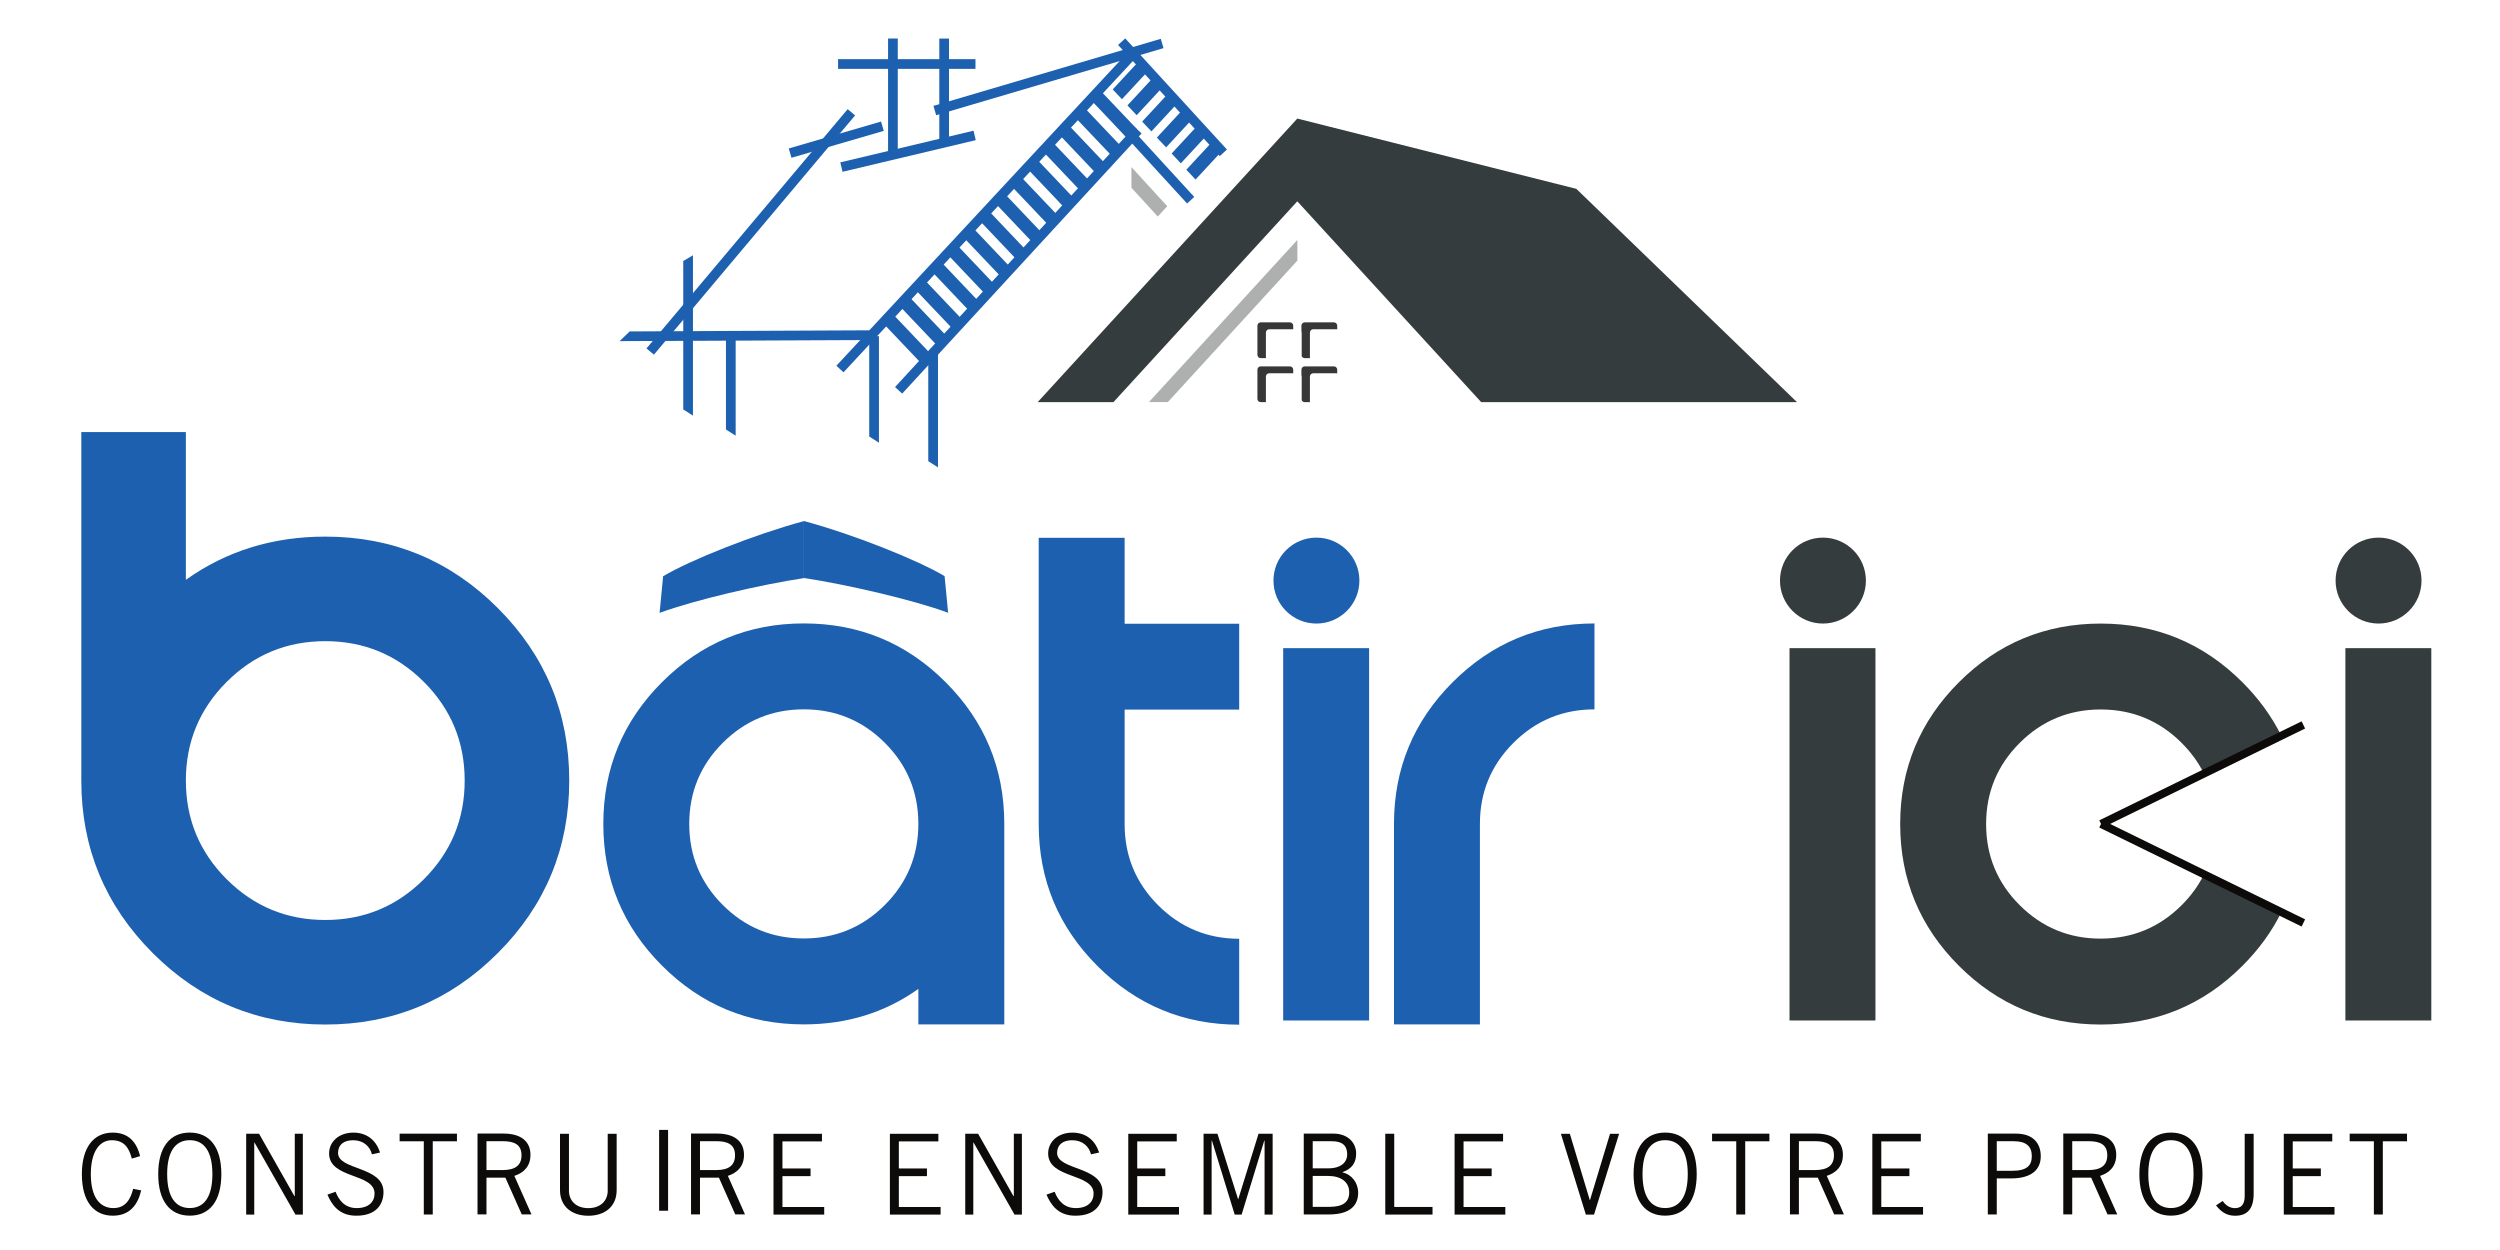 <?xml version="1.0" encoding="UTF-8"?>
<!-- Created with Inkscape (http://www.inkscape.org/) -->
<svg width="300" height="150" version="1.1" viewBox="0 0 79.375 39.688" xmlns="http://www.w3.org/2000/svg">
 <defs>
  <clipPath id="clipPath2">
   <path transform="translate(-1641 -733.02)" d="M 0,910.325 H 3522.233 V 0 H 0 Z"/>
  </clipPath>
  <clipPath id="clipPath4">
   <path transform="translate(-1718.2 -706.88)" d="M 0,910.325 H 3522.233 V 0 H 0 Z"/>
  </clipPath>
  <clipPath id="clipPath6">
   <path transform="translate(-1736.2 -749.92)" d="M 0,910.325 H 3522.233 V 0 H 0 Z"/>
  </clipPath>
  <clipPath id="clipPath8">
   <path transform="translate(0 2.5e-5)" d="M 0,910.325 H 3522.233 V 0 H 0 Z"/>
  </clipPath>
  <clipPath id="clipPath10">
   <path transform="translate(-1777.8 -716.38)" d="M 0,910.325 H 3522.233 V 0 H 0 Z"/>
  </clipPath>
  <clipPath id="clipPath12">
   <path transform="translate(0 2.5e-5)" d="M 0,910.325 H 3522.233 V 0 H 0 Z"/>
  </clipPath>
  <clipPath id="clipPath14">
   <path transform="translate(-1872.8 -722.25)" d="M 0,910.325 H 3522.233 V 0 H 0 Z"/>
  </clipPath>
  <clipPath id="clipPath16">
   <path transform="translate(0 2.5e-5)" d="M 0,910.325 H 3522.233 V 0 H 0 Z"/>
  </clipPath>
  <clipPath id="clipPath18">
   <path transform="translate(-1725.6 -741.12)" d="M 0,910.325 H 3522.233 V 0 H 0 Z"/>
  </clipPath>
  <clipPath id="clipPath20">
   <path transform="translate(-1692.2 -745.41)" d="M 0,910.325 H 3522.233 V 0 H 0 Z"/>
  </clipPath>
  <clipPath id="clipPath22">
   <path transform="translate(-1773.8 -744.89)" d="M 0,910.325 H 3522.233 V 0 H 0 Z"/>
  </clipPath>
  <clipPath id="clipPath24">
   <path transform="translate(-1833.1 -744.89)" d="M 0,910.325 H 3522.233 V 0 H 0 Z"/>
  </clipPath>
  <clipPath id="clipPath26">
   <path transform="translate(-1898.2 -744.89)" d="M 0,910.325 H 3522.233 V 0 H 0 Z"/>
  </clipPath>
  <clipPath id="clipPath28">
   <path transform="translate(-1860.7 -716.37)" d="M 0,910.325 H 3522.233 V 0 H 0 Z"/>
  </clipPath>
  <clipPath id="clipPath30">
   <path transform="translate(-1860.7 -716.37)" d="M 0,910.325 H 3522.233 V 0 H 0 Z"/>
  </clipPath>
  <clipPath id="clipPath32">
   <path transform="translate(-1631 -673.45)" d="M 0,910.325 H 3522.233 V 0 H 0 Z"/>
  </clipPath>
  <clipPath id="clipPath34">
   <path transform="translate(-1636.7 -671.38)" d="M 0,910.325 H 3522.233 V 0 H 0 Z"/>
  </clipPath>
  <clipPath id="clipPath36">
   <path transform="translate(-1643.3 -670.62)" d="M 0,910.325 H 3522.233 V 0 H 0 Z"/>
  </clipPath>
  <clipPath id="clipPath38">
   <path transform="translate(-1658.1 -677.67)" d="M 0,910.325 H 3522.233 V 0 H 0 Z"/>
  </clipPath>
  <clipPath id="clipPath40">
   <path transform="translate(-1665.2 -679.19)" d="M 0,910.325 H 3522.233 V 0 H 0 Z"/>
  </clipPath>
  <clipPath id="clipPath42">
   <path transform="translate(-1671.5 -675.81)" d="M 0,910.325 H 3522.233 V 0 H 0 Z"/>
  </clipPath>
  <clipPath id="clipPath44">
   <path transform="translate(-1681.1 -680.08)" d="M 0,910.325 H 3522.233 V 0 H 0 Z"/>
  </clipPath>
  <clipPath id="clipPath46">
   <path transform="translate(0 2.5e-5)" d="M 0,910.325 H 3522.233 V 0 H 0 Z"/>
  </clipPath>
  <clipPath id="clipPath48">
   <path transform="translate(-1696.5 -675.81)" d="M 0,910.325 H 3522.233 V 0 H 0 Z"/>
  </clipPath>
  <clipPath id="clipPath50">
   <path transform="translate(-1710.8 -680.08)" d="M 0,910.325 H 3522.233 V 0 H 0 Z"/>
  </clipPath>
  <clipPath id="clipPath52">
   <path transform="translate(-1724.4 -680.08)" d="M 0,910.325 H 3522.233 V 0 H 0 Z"/>
  </clipPath>
  <clipPath id="clipPath54">
   <path transform="translate(-1727.6 -670.62)" d="M 0,910.325 H 3522.233 V 0 H 0 Z"/>
  </clipPath>
  <clipPath id="clipPath56">
   <path transform="translate(-1742.3 -677.67)" d="M 0,910.325 H 3522.233 V 0 H 0 Z"/>
  </clipPath>
  <clipPath id="clipPath58">
   <path transform="translate(-1752.4 -680.08)" d="M 0,910.325 H 3522.233 V 0 H 0 Z"/>
  </clipPath>
  <clipPath id="clipPath60">
   <path transform="translate(-1762.7 -670.62)" d="M 0,910.325 H 3522.233 V 0 H 0 Z"/>
  </clipPath>
  <clipPath id="clipPath62">
   <path transform="translate(-1768.3 -671.51)" d="M 0,910.325 H 3522.233 V 0 H 0 Z"/>
  </clipPath>
  <clipPath id="clipPath64">
   <path transform="translate(-1776.8 -670.62)" d="M 0,910.325 H 3522.233 V 0 H 0 Z"/>
  </clipPath>
  <clipPath id="clipPath66">
   <path transform="translate(-1790.6 -680.08)" d="M 0,910.325 H 3522.233 V 0 H 0 Z"/>
  </clipPath>
  <clipPath id="clipPath68">
   <path transform="translate(-1797.4 -680.08)" d="M 0,910.325 H 3522.233 V 0 H 0 Z"/>
  </clipPath>
  <clipPath id="clipPath70">
   <path transform="translate(-1809.6 -671.38)" d="M 0,910.325 H 3522.233 V 0 H 0 Z"/>
  </clipPath>
  <clipPath id="clipPath72">
   <path transform="translate(-1819 -679.19)" d="M 0,910.325 H 3522.233 V 0 H 0 Z"/>
  </clipPath>
  <clipPath id="clipPath74">
   <path transform="translate(-1825.3 -675.81)" d="M 0,910.325 H 3522.233 V 0 H 0 Z"/>
  </clipPath>
  <clipPath id="clipPath76">
   <path transform="translate(-1839.6 -680.08)" d="M 0,910.325 H 3522.233 V 0 H 0 Z"/>
  </clipPath>
  <clipPath id="clipPath78">
   <path transform="translate(-1848.5 -675.73)" d="M 0,910.325 H 3522.233 V 0 H 0 Z"/>
  </clipPath>
  <clipPath id="clipPath80">
   <path transform="translate(-1857.3 -675.81)" d="M 0,910.325 H 3522.233 V 0 H 0 Z"/>
  </clipPath>
  <clipPath id="clipPath82">
   <path transform="translate(-1868.9 -671.38)" d="M 0,910.325 H 3522.233 V 0 H 0 Z"/>
  </clipPath>
  <clipPath id="clipPath84">
   <path transform="translate(-1878.6 -680.08)" d="M 0,910.325 H 3522.233 V 0 H 0 Z"/>
  </clipPath>
  <clipPath id="clipPath86">
   <path transform="translate(-1887.8 -680.08)" d="M 0,910.325 H 3522.233 V 0 H 0 Z"/>
  </clipPath>
  <clipPath id="clipPath88">
   <path transform="translate(-1893.7 -679.19)" d="M 0,910.325 H 3522.233 V 0 H 0 Z"/>
  </clipPath>
  <clipPath id="clipPath90">
   <path transform="translate(-1766.5 -789.33)" d="M 0,910.325 H 3522.233 V 0 H 0 Z"/>
  </clipPath>
  <clipPath id="clipPath92">
   <path transform="translate(-1749.1 -765.81)" d="M 0,910.325 H 3522.233 V 0 H 0 Z"/>
  </clipPath>
  <clipPath id="clipPath94">
   <path transform="translate(-1750.1 -787.57)" d="M 0,910.325 H 3522.233 V 0 H 0 Z"/>
  </clipPath>
  <clipPath id="clipPath96">
   <path transform="translate(-1761.8 -774.78)" d="M 0,910.325 H 3522.233 V 0 H 0 Z"/>
  </clipPath>
  <clipPath id="clipPath98">
   <path transform="translate(0 2.5e-5)" d="M 0,910.325 H 3522.233 V 0 H 0 Z"/>
  </clipPath>
  <clipPath id="clipPath100">
   <path transform="translate(0 2.5e-5)" d="M 0,910.325 H 3522.233 V 0 H 0 Z"/>
  </clipPath>
  <clipPath id="clipPath102">
   <path transform="translate(-1707.2 -794.44)" d="M 0,910.325 H 3522.233 V 0 H 0 Z"/>
  </clipPath>
  <clipPath id="clipPath104">
   <path transform="translate(-1713.2 -792.8)" d="M 0,910.325 H 3522.233 V 0 H 0 Z"/>
  </clipPath>
  <clipPath id="clipPath106">
   <path transform="translate(-1687.1 -772.96)" d="M 0,910.325 H 3522.233 V 0 H 0 Z"/>
  </clipPath>
  <clipPath id="clipPath108">
   <path transform="translate(-1691.1 -771.37)" d="M 0,910.325 H 3522.233 V 0 H 0 Z"/>
  </clipPath>
  <clipPath id="clipPath110">
   <path transform="translate(-1720.2 -766.8)" d="M 0,910.325 H 3522.233 V 0 H 0 Z"/>
  </clipPath>
  <clipPath id="clipPath112">
   <path transform="translate(-1757.4 -794.64)" d="M 0,910.325 H 3522.233 V 0 H 0 Z"/>
  </clipPath>
  <clipPath id="clipPath114">
   <path transform="translate(-1753.6 -789.08)" d="M 0,910.325 H 3522.233 V 0 H 0 Z"/>
  </clipPath>
  <clipPath id="clipPath116">
   <path transform="translate(-1695.7 -764.23)" d="M 0,910.325 H 3522.233 V 0 H 0 Z"/>
  </clipPath>
  <clipPath id="clipPath118">
   <path transform="translate(0 2.5e-5)" d="M 0,910.325 H 3522.233 V 0 H 0 Z"/>
  </clipPath>
  <clipPath id="clipPath120">
   <path transform="translate(-1713.3 -769.32)" d="M 0,910.325 H 3522.233 V 0 H 0 Z"/>
  </clipPath>
  <clipPath id="clipPath122">
   <path transform="translate(-1724.4 -758.17)" d="M 0,910.325 H 3522.233 V 0 H 0 Z"/>
  </clipPath>
  <clipPath id="clipPath124">
   <path transform="translate(-1747.7 -797.77)" d="M 0,910.325 H 3522.233 V 0 H 0 Z"/>
  </clipPath>
  <clipPath id="clipPath126">
   <path transform="translate(-1745.9 -801.31)" d="M 0,910.325 H 3522.233 V 0 H 0 Z"/>
  </clipPath>
  <clipPath id="clipPath128">
   <path transform="translate(-1747.7 -799.43)" d="M 0,910.325 H 3522.233 V 0 H 0 Z"/>
  </clipPath>
  <clipPath id="clipPath130">
   <path transform="translate(-1749.4 -797.55)" d="M 0,910.325 H 3522.233 V 0 H 0 Z"/>
  </clipPath>
  <clipPath id="clipPath132">
   <path transform="translate(-1751.1 -795.67)" d="M 0,910.325 H 3522.233 V 0 H 0 Z"/>
  </clipPath>
  <clipPath id="clipPath134">
   <path transform="translate(-1752.8 -793.78)" d="M 0,910.325 H 3522.233 V 0 H 0 Z"/>
  </clipPath>
  <clipPath id="clipPath136">
   <path transform="translate(-1754.6 -791.9)" d="M 0,910.325 H 3522.233 V 0 H 0 Z"/>
  </clipPath>
  <clipPath id="clipPath138">
   <path transform="translate(-1745.9 -795.75)" d="M 0,910.325 H 3522.233 V 0 H 0 Z"/>
  </clipPath>
  <clipPath id="clipPath140">
   <path transform="translate(-1744 -793.75)" d="M 0,910.325 H 3522.233 V 0 H 0 Z"/>
  </clipPath>
  <clipPath id="clipPath142">
   <path transform="translate(-1742.1 -791.73)" d="M 0,910.325 H 3522.233 V 0 H 0 Z"/>
  </clipPath>
  <clipPath id="clipPath144">
   <path transform="translate(-1740.3 -789.74)" d="M 0,910.325 H 3522.233 V 0 H 0 Z"/>
  </clipPath>
  <clipPath id="clipPath146">
   <path transform="translate(-1738.4 -787.71)" d="M 0,910.325 H 3522.233 V 0 H 0 Z"/>
  </clipPath>
  <clipPath id="clipPath148">
   <path transform="translate(-1736.5 -785.69)" d="M 0,910.325 H 3522.233 V 0 H 0 Z"/>
  </clipPath>
  <clipPath id="clipPath150">
   <path transform="translate(-1734.7 -783.69)" d="M 0,910.325 H 3522.233 V 0 H 0 Z"/>
  </clipPath>
  <clipPath id="clipPath152">
   <path transform="translate(-1732.8 -781.7)" d="M 0,910.325 H 3522.233 V 0 H 0 Z"/>
  </clipPath>
  <clipPath id="clipPath154">
   <path transform="translate(-1730.9 -779.68)" d="M 0,910.325 H 3522.233 V 0 H 0 Z"/>
  </clipPath>
  <clipPath id="clipPath156">
   <path transform="translate(-1729.1 -777.68)" d="M 0,910.325 H 3522.233 V 0 H 0 Z"/>
  </clipPath>
  <clipPath id="clipPath158">
   <path transform="translate(-1727.1 -775.6)" d="M 0,910.325 H 3522.233 V 0 H 0 Z"/>
  </clipPath>
  <clipPath id="clipPath160">
   <path transform="translate(-1725.3 -773.63)" d="M 0,910.325 H 3522.233 V 0 H 0 Z"/>
  </clipPath>
  <clipPath id="clipPath162">
   <path transform="translate(-1723.4 -771.6)" d="M 0,910.325 H 3522.233 V 0 H 0 Z"/>
  </clipPath>
  <clipPath id="clipPath164">
   <path transform="translate(-1724.2 -799.43)" d="M 0,910.325 H 3522.233 V 0 H 0 Z"/>
  </clipPath>
  <clipPath id="clipPath166">
   <path transform="translate(-1700.7 -761.87)" d="M 0,910.325 H 3522.233 V 0 H 0 Z"/>
  </clipPath>
  <clipPath id="clipPath168">
   <path transform="translate(-1717.5 -761.05)" d="M 0,910.325 H 3522.233 V 0 H 0 Z"/>
  </clipPath>
 </defs>
 <g transform="matrix(.768 0 0 .768 -33.977 -87.527)">
  <g fill="#1c60af">
   <path transform="matrix(.353 0 0 -.353 53.61 142.16)" d="m0 0c-3.183-3.184-4.775-7.034-4.775-11.551s1.592-8.368 4.775-11.552c3.184-3.182 7.034-4.775 11.552-4.775 4.516 0 8.367 1.593 11.551 4.775 3.183 3.184 4.775 7.035 4.775 11.552s-1.592 8.367-4.775 11.551c-3.184 3.184-7.035 4.775-11.551 4.775-4.518 0-8.368-1.591-11.552-4.775m-17.02 29.266h12.245v-17.307c4.735 3.374 10.177 5.061 16.327 5.061 7.89 0 14.626-2.788 20.204-8.367 5.578-5.578 8.367-12.313 8.367-20.204s-2.789-14.627-8.367-20.204c-5.578-5.579-12.314-8.368-20.204-8.368-7.892 0-14.627 2.789-20.204 8.368-5.579 5.577-8.368 12.313-8.368 20.204z" clip-path="url(#clipPath2)"/>
   <path transform="matrix(.353 0 0 -.353 80.822 151.38)" d="m0 0c2.617 2.617 3.924 5.781 3.924 9.493s-1.307 6.876-3.924 9.493c-2.617 2.616-5.781 3.924-9.492 3.924-3.713 0-6.877-1.308-9.494-3.924-2.615-2.617-3.924-5.781-3.924-9.493s1.309-6.876 3.924-9.493c2.617-2.616 5.781-3.924 9.494-3.924 3.711 0 6.875 1.308 9.492 3.924m13.987-13.987h-10.063v4.159c-3.89-2.773-8.363-4.159-13.416-4.159-6.486 0-12.021 2.292-16.604 6.877-4.585 4.583-6.877 10.118-6.877 16.603s2.292 12.02 6.877 16.604c4.583 4.584 10.118 6.876 16.604 6.876 6.484 0 12.019-2.292 16.603-6.876s6.876-10.119 6.876-16.604z" clip-path="url(#clipPath4)"/>
   <path transform="matrix(.353 0 0 -.353 87.182 136.2)" d="m0 0h10.063v-10.064h13.417v-10.062h-13.417v-13.417c0-3.713 1.308-6.877 3.924-9.493 2.617-2.616 5.781-3.925 9.493-3.925v-10.063c-6.485 0-12.02 2.292-16.603 6.877-4.585 4.583-6.877 10.119-6.877 16.604z" clip-path="url(#clipPath6)"/>
   <path transform="matrix(.353 0 0 -.353 -525.31 400.75)" d="m1773.8 692.9h-10.063v43.606h10.063z" clip-path="url(#clipPath8)"/>
   <path transform="matrix(.353 0 0 -.353 101.87 148.03)" d="m0 0c0 6.484 2.292 12.019 6.877 16.604 4.583 4.584 10.118 6.875 16.603 6.875v-10.062c-3.712 0-6.876-1.308-9.493-3.925-2.616-2.616-3.924-5.78-3.924-9.492v-23.48h-10.063z" clip-path="url(#clipPath10)"/>
  </g>
  <g fill="#353c3d">
   <path transform="matrix(.353 0 0 -.353 -525.31 400.75)" d="m1833.1 692.9h-10.063v43.606h10.063z" clip-path="url(#clipPath12)"/>
   <path transform="matrix(.353 0 0 -.353 135.36 145.96)" d="m0 0c-0.637 1.303-1.509 2.507-2.616 3.614-2.617 2.617-5.781 3.925-9.493 3.925s-6.876-1.308-9.493-3.925c-2.616-2.616-3.924-5.78-3.924-9.492 0-3.713 1.308-6.877 3.924-9.493 2.617-2.616 5.781-3.925 9.493-3.925s6.876 1.309 9.493 3.925c1.107 1.107 1.979 2.311 2.616 3.614l9.05-4.453c-1.114-2.259-2.633-4.349-4.555-6.272-4.584-4.585-10.119-6.876-16.604-6.876s-12.02 2.291-16.603 6.876c-4.585 4.584-6.877 10.119-6.877 16.604 0 6.484 2.292 12.019 6.877 16.604 4.583 4.584 10.118 6.875 16.603 6.875s12.02-2.291 16.604-6.875c1.925-1.926 3.445-4.019 4.56-6.281z" clip-path="url(#clipPath14)"/>
   <path transform="matrix(.353 0 0 -.353 -525.31 400.75)" d="m1898.2 692.9h-10.063v43.606h10.063z" clip-path="url(#clipPath16)"/>
  </g>
  <g fill="#1c60af">
   <path transform="matrix(.353 0 0 -.353 83.437 139.3)" d="m0 0c-4.022 1.495-11.93 3.328-16.905 4.072v6.676c5.793-1.56 13.287-4.551 16.492-6.456z" clip-path="url(#clipPath18)"/>
   <path transform="matrix(.353 0 0 -.353 71.655 137.79)" d="m0 0c3.204 1.905 10.699 4.895 16.491 6.456v-6.676c-4.974-0.745-12.882-2.577-16.904-4.072z" clip-path="url(#clipPath20)"/>
   <path transform="matrix(.353 0 0 -.353 100.44 137.97)" d="m0 0c0-2.779-2.253-5.032-5.032-5.032s-5.032 2.253-5.032 5.032 2.253 5.032 5.032 5.032 5.032-2.253 5.032-5.032" clip-path="url(#clipPath22)"/>
  </g>
  <path transform="matrix(.353 0 0 -.353 121.38 137.97)" d="m0 0c0-2.779-2.253-5.032-5.032-5.032s-5.032 2.253-5.032 5.032 2.253 5.032 5.032 5.032 5.032-2.253 5.032-5.032" clip-path="url(#clipPath24)" fill="#353c3d"/>
  <path transform="matrix(.353 0 0 -.353 144.35 137.97)" d="m0 0c0-2.779-2.253-5.032-5.032-5.032s-5.032 2.253-5.032 5.032 2.253 5.032 5.032 5.032 5.032-2.253 5.032-5.032" clip-path="url(#clipPath26)" fill="#353c3d"/>
  <path transform="matrix(.353 0 0 -.353 131.1 148.03)" d="m0 0 23.696 11.595" clip-path="url(#clipPath28)" fill="none" stroke="#0d0b0a" stroke-miterlimit="10" stroke-width=".935"/>
  <path transform="matrix(.353 0 0 -.353 131.1 148.03)" d="m0 0 23.696-11.595" clip-path="url(#clipPath30)" fill="none" stroke="#0d0b0a" stroke-miterlimit="10" stroke-width=".935"/>
  <g fill="#0d0b0a">
   <path transform="matrix(.353 0 0 -.353 50.078 163.18)" d="m0 0c-0.42-1.757-1.39-2.963-3.331-2.963-2.124 0-3.619 1.547-3.619 4.865 0 3.081 1.338 4.864 3.619 4.864 1.758 0 2.78-1.022 3.2-2.753l-0.97-0.289c-0.341 1.338-0.945 2.15-2.361 2.15-1.363 0-2.439-1.258-2.439-3.972 0-2.741 1.076-3.974 2.649-3.974 1.456 0 2.019 1.102 2.308 2.256z" clip-path="url(#clipPath32)"/>
   <path transform="matrix(.353 0 0 -.353 52.086 163.91)" d="m0 0c1.665 0 2.649 1.285 2.649 3.973s-0.984 3.973-2.649 3.973-2.648-1.285-2.648-3.973 0.983-3.973 2.648-3.973m0 8.838c2.321 0 3.698-1.705 3.698-4.865s-1.377-4.865-3.698-4.865-3.697 1.705-3.697 4.865 1.376 4.865 3.697 4.865" clip-path="url(#clipPath34)"/>
   <path transform="matrix(.353 0 0 -.353 54.418 164.18)" d="m0 0v9.467h1.508l4.13-7.29h0.053v7.29h0.944v-9.467h-0.865l-4.8 8.444h-0.026v-8.444z" clip-path="url(#clipPath36)"/>
   <path transform="matrix(.353 0 0 -.353 59.618 161.69)" d="m0 0c-0.236 0.918-0.984 1.652-2.203 1.652-1.101 0-1.757-0.524-1.77-1.468-0.026-2.072 5.323-1.548 5.323-4.59 0-1.377-0.773-2.78-3.186-2.78-2.071 0-2.885 1.338-3.383 2.465l0.958 0.341c0.38-0.996 1.088-1.914 2.478-1.914s2.085 0.734 2.085 1.705c0 2.412-5.324 1.704-5.324 4.694 0 1.364 1.141 2.439 2.845 2.439 1.469 0 2.623-0.774 3.121-2.334z" clip-path="url(#clipPath38)"/>
   <path transform="matrix(.353 0 0 -.353 62.131 161.15)" d="m0 0v-8.576h-1.049v8.576h-2.832v0.892h6.714v-0.892z" clip-path="url(#clipPath40)"/>
   <path transform="matrix(.353 0 0 -.353 64.352 162.34)" d="m0 0h1.901c1.443 0 2.203 0.538 2.203 1.731 0 1.272-0.865 1.652-2.216 1.652h-1.888zm-1.049-5.193v9.468h3.042c2.046 0 3.16-0.918 3.16-2.492 0-1.337-0.773-2.098-1.888-2.465l2.006-4.511h-1.141l-1.914 4.301h-2.216v-4.301z" clip-path="url(#clipPath42)"/>
   <path transform="matrix(.353 0 0 -.353 67.762 160.84)" d="m0 0v-6.688c0-1.101 0.787-2.019 2.268-2.019 1.482 0 2.269 0.918 2.269 2.019v6.688h1.049v-6.609c0-1.888-1.364-2.99-3.318-2.99s-3.317 1.102-3.317 2.99v6.609z" clip-path="url(#clipPath44)"/>
   <path transform="matrix(.353 0 0 -.353 -525.31 400.75)" d="m1691.7 670.62h-1.049v9.467h1.049z" clip-path="url(#clipPath46)"/>
   <path transform="matrix(.353 0 0 -.353 73.179 162.34)" d="m0 0h1.901c1.443 0 2.203 0.538 2.203 1.731 0 1.272-0.865 1.652-2.216 1.652h-1.888zm-1.049-5.193v9.468h3.042c2.046 0 3.16-0.918 3.16-2.492 0-1.337-0.773-2.098-1.888-2.465l2.006-4.511h-1.141l-1.914 4.301h-2.216v-4.301z" clip-path="url(#clipPath48)"/>
   <path transform="matrix(.353 0 0 -.353 78.222 160.84)" d="m0 0v-0.892h-4.629v-3.173h3.292v-0.892h-3.292v-3.619h4.891v-0.891h-5.94v9.467z" clip-path="url(#clipPath50)"/>
   <path transform="matrix(.353 0 0 -.353 83.034 160.84)" d="m0 0v-0.892h-4.629v-3.173h3.291v-0.892h-3.291v-3.619h4.891v-0.891h-5.94v9.467z" clip-path="url(#clipPath52)"/>
   <path transform="matrix(.353 0 0 -.353 84.145 164.18)" d="m0 0v9.467h1.508l4.13-7.29h0.053v7.29h0.944v-9.467h-0.865l-4.8 8.444h-0.026v-8.444z" clip-path="url(#clipPath54)"/>
   <path transform="matrix(.353 0 0 -.353 89.345 161.69)" d="m0 0c-0.236 0.918-0.984 1.652-2.203 1.652-1.101 0-1.757-0.524-1.77-1.468-0.026-2.072 5.323-1.548 5.323-4.59 0-1.377-0.773-2.78-3.186-2.78-2.071 0-2.885 1.338-3.383 2.465l0.958 0.341c0.38-0.996 1.088-1.914 2.478-1.914s2.085 0.734 2.085 1.705c0 2.412-5.324 1.704-5.324 4.694 0 1.364 1.141 2.439 2.845 2.439 1.469 0 2.623-0.774 3.121-2.334z" clip-path="url(#clipPath56)"/>
   <path transform="matrix(.353 0 0 -.353 92.889 160.84)" d="m0 0v-0.892h-4.629v-3.173h3.292v-0.892h-3.292v-3.619h4.891v-0.891h-5.94v9.467z" clip-path="url(#clipPath58)"/>
   <path transform="matrix(.353 0 0 -.353 96.52 164.18)" d="m0 0v8.654h-0.039l-2.649-8.654h-0.813l-2.661 8.654h-0.04v-8.654h-0.944v9.467h1.626l2.413-7.657h0.026l2.373 7.657h1.652v-9.467z" clip-path="url(#clipPath60)"/>
   <path transform="matrix(.353 0 0 -.353 98.51 163.86)" d="m0 0h1.967c1.547 0 2.308 0.525 2.308 1.705 0 1.206-0.971 1.914-2.465 1.914h-1.81zm0 4.51h1.836c1.586 0 2.203 0.814 2.203 1.613 0 1.063-0.577 1.561-1.784 1.561h-2.255zm-1.049 4.066h3.488c1.652 0 2.649-1.049 2.649-2.334 0-1.036-0.459-1.784-1.6-2.177l0.013-0.026c1.062-0.262 1.823-1.207 1.823-2.387 0-1.416-0.866-2.544-3.436-2.544h-2.937z" clip-path="url(#clipPath62)"/>
   <path transform="matrix(.353 0 0 -.353 101.51 164.18)" d="m0 0v9.467h1.049v-8.575h4.484v-0.892z" clip-path="url(#clipPath64)"/>
   <path transform="matrix(.353 0 0 -.353 106.38 160.84)" d="m0 0v-0.892h-4.629v-3.173h3.292v-0.892h-3.292v-3.619h4.891v-0.891h-5.94v9.467z" clip-path="url(#clipPath66)"/>
   <path transform="matrix(.353 0 0 -.353 108.77 160.84)" d="m0 0h1.049l2.334-7.763h0.026l2.347 7.763h1.062l-2.937-9.467h-0.957z" clip-path="url(#clipPath68)"/>
   <path transform="matrix(.353 0 0 -.353 113.08 163.91)" d="m0 0c1.665 0 2.649 1.285 2.649 3.973s-0.984 3.973-2.649 3.973-2.648-1.285-2.648-3.973 0.983-3.973 2.648-3.973m0 8.838c2.321 0 3.698-1.705 3.698-4.865s-1.377-4.865-3.698-4.865-3.697 1.705-3.697 4.865 1.376 4.865 3.697 4.865" clip-path="url(#clipPath70)"/>
   <path transform="matrix(.353 0 0 -.353 116.39 161.15)" d="m0 0v-8.576h-1.049v8.576h-2.832v0.892h6.714v-0.892z" clip-path="url(#clipPath72)"/>
   <path transform="matrix(.353 0 0 -.353 118.61 162.34)" d="m0 0h1.901c1.443 0 2.203 0.538 2.203 1.731 0 1.272-0.865 1.652-2.216 1.652h-1.888zm-1.049-5.193v9.468h3.042c2.046 0 3.16-0.918 3.16-2.492 0-1.337-0.773-2.098-1.888-2.465l2.006-4.511h-1.141l-1.914 4.301h-2.216v-4.301z" clip-path="url(#clipPath74)"/>
   <path transform="matrix(.353 0 0 -.353 123.65 160.84)" d="m0 0v-0.892h-4.629v-3.173h3.292v-0.892h-3.292v-3.619h4.891v-0.891h-5.94v9.467z" clip-path="url(#clipPath76)"/>
   <path transform="matrix(.353 0 0 -.353 126.79 162.37)" d="m0 0h1.783c1.744 0 2.321 0.603 2.321 1.731 0 1.127-0.669 1.731-2.085 1.731h-2.019zm-1.049-5.114v9.467h3.304c2.019 0 2.898-1.154 2.898-2.649 0-1.573-1.088-2.596-3.475-2.596h-1.678v-4.222z" clip-path="url(#clipPath78)"/>
   <path transform="matrix(.353 0 0 -.353 129.91 162.34)" d="m0 0h1.901c1.443 0 2.203 0.538 2.203 1.731 0 1.272-0.865 1.652-2.216 1.652h-1.888zm-1.049-5.193v9.468h3.042c2.046 0 3.16-0.918 3.16-2.492 0-1.337-0.773-2.098-1.888-2.465l2.006-4.511h-1.141l-1.914 4.301h-2.216v-4.301z" clip-path="url(#clipPath80)"/>
   <path transform="matrix(.353 0 0 -.353 133.99 163.91)" d="m0 0c1.665 0 2.649 1.285 2.649 3.973s-0.984 3.973-2.649 3.973-2.649-1.285-2.649-3.973 0.984-3.973 2.649-3.973m0 8.838c2.321 0 3.698-1.705 3.698-4.865s-1.377-4.865-3.698-4.865-3.697 1.705-3.697 4.865 1.376 4.865 3.697 4.865" clip-path="url(#clipPath82)"/>
   <path transform="matrix(.353 0 0 -.353 137.41 160.84)" d="m0 0v-7.029c0-1.783-0.76-2.57-2.177-2.57-1.101 0-1.73 0.578-2.229 1.22l0.787 0.511c0.302-0.485 0.826-0.839 1.416-0.839 0.643 0 1.154 0.315 1.154 1.403v7.304z" clip-path="url(#clipPath84)"/>
   <path transform="matrix(.353 0 0 -.353 140.66 160.84)" d="m0 0v-0.892h-4.629v-3.173h3.291v-0.892h-3.291v-3.619h4.891v-0.891h-5.94v9.467z" clip-path="url(#clipPath86)"/>
   <path transform="matrix(.353 0 0 -.353 142.75 161.15)" d="m0 0v-8.576h-1.049v8.576h-2.832v0.892h6.714v-0.892z" clip-path="url(#clipPath88)"/>
  </g>
  <g>
   <path transform="matrix(.353 0 0 -.353 97.873 122.29)" d="m0 0-21.535-23.52h-8.873l30.408 33.211 32.678-8.23 25.843-24.981h-36.986z" clip-path="url(#clipPath90)" fill="#353c3d"/>
   <path transform="matrix(.353 0 0 -.353 91.738 130.59)" d="M 0,0 17.388,18.991 V 16.568 L 2.219,0 Z" clip-path="url(#clipPath92)" fill="#aeb0b0"/>
   <path transform="matrix(.353 0 0 -.353 92.105 122.92)" d="m0 0-3.09 3.375v2.423l4.199-4.587z" clip-path="url(#clipPath94)" fill="#aeb0b0"/>
   <path transform="matrix(.353 0 0 -.353 96.224 127.43)" d="m0 0v-3.421c0-0.212 0.174-0.384 0.385-0.384h0.609v2.997c0 0.212 0.173 0.386 0.385 0.386h2.812v0.422c0 0.211-0.173 0.385-0.385 0.385h-3.421c-0.211 0-0.385-0.174-0.385-0.385m0-5.155v-3.421c0-0.212 0.174-0.385 0.385-0.385h0.609v2.999c0 0.212 0.173 0.384 0.385 0.384h2.812v0.423c0 0.212-0.173 0.385-0.385 0.385h-3.421c-0.211 0-0.385-0.173-0.385-0.385m5.155 0v-0.658c0.019-0.046 0.03-0.096 0.03-0.149v-2.763c0.06-0.139 0.196-0.236 0.355-0.236h0.608v2.999c0 0.212 0.174 0.384 0.386 0.384h2.812v0.423c0 0.212-0.173 0.385-0.387 0.385h-3.419c-0.211 0-0.385-0.173-0.385-0.385m0 5.155v-0.658c0.019-0.046 0.03-0.097 0.03-0.15v-2.763c0.06-0.138 0.196-0.234 0.355-0.234h0.608v2.997c0 0.212 0.174 0.386 0.386 0.386h2.812v0.422c0 0.211-0.173 0.385-0.387 0.385h-3.419c-0.211 0-0.385-0.174-0.385-0.385" clip-path="url(#clipPath96)" fill="#373737"/>
  </g>
  <g fill="#1c60af">
   <path transform="matrix(.353 0 0 -.353 -525.31 400.75)" d="m1718.6 794.33h-1.137v13.573h1.137z" clip-path="url(#clipPath98)"/>
   <path transform="matrix(.353 0 0 -.353 -525.31 400.75)" d="m1724.6 795.89h-1.137v12.008h1.137z" clip-path="url(#clipPath100)"/>
   <path transform="matrix(.353 0 0 -.353 76.961 120.49)" d="m0 0-0.317 1.091 10.809 3.152 0.317-1.091z" clip-path="url(#clipPath102)"/>
   <path transform="matrix(.353 0 0 -.353 79.072 121.07)" d="m0 0-0.262 1.105 15.602 3.709 0.262-1.106z" clip-path="url(#clipPath104)"/>
   <path transform="matrix(.353 0 0 -.353 69.857 128.07)" d="m0 0 1.175 1.136 28.08 0.131 6e-3 -1.136z" clip-path="url(#clipPath106)"/>
   <path transform="matrix(.353 0 0 -.353 71.274 128.63)" d="m0 0-0.869 0.731 23.561 28.021 0.869-0.731z" clip-path="url(#clipPath108)"/>
   <path transform="matrix(.353 0 0 -.353 81.538 130.24)" d="m0 0-0.836 0.769 28.039 30.471 0.835-0.769z" clip-path="url(#clipPath110)"/>
   <path transform="matrix(.353 0 0 -.353 94.668 120.42)" d="m0 0-11.911 13.013 0.837 0.768 11.911-13.014z" clip-path="url(#clipPath112)"/>
   <path transform="matrix(.353 0 0 -.353 93.316 122.38)" d="m0 0-8.553 9.34 0.838 0.767 8.552-9.339z" clip-path="url(#clipPath114)"/>
   <path transform="matrix(.353 0 0 -.353 72.888 131.15)" d="m0 0-1.137 0.727v17.382l1.137 0.669z" clip-path="url(#clipPath116)"/>
   <path transform="matrix(.353 0 0 -.353 -525.31 400.75)" d="m1727.7 804.35h-16.092v1.136h16.092z" clip-path="url(#clipPath118)"/>
   <path transform="matrix(.353 0 0 -.353 79.112 129.36)" d="m0 0-0.832 0.773 34.032 36.607 0.831-0.773z" clip-path="url(#clipPath120)"/>
   <path transform="matrix(.353 0 0 -.353 83.018 133.29)" d="m0 0-1.137 0.727v12.853h1.137z" clip-path="url(#clipPath122)"/>
   <path transform="matrix(.353 0 0 -.353 91.259 119.32)" d="m0 0-1.07-1.144-4.421 4.654 1.069 1.144z" clip-path="url(#clipPath124)"/>
   <path transform="matrix(.353 0 0 -.353 90.623 118.07)" d="m0 0-1.08 1.149 3.093 3.341 1.081-1.149z" clip-path="url(#clipPath126)"/>
   <path transform="matrix(.353 0 0 -.353 91.232 118.73)" d="m0 0-1.08 1.149 3.094 3.341 1.08-1.149z" clip-path="url(#clipPath128)"/>
   <path transform="matrix(.353 0 0 -.353 91.841 119.4)" d="m0 0-1.08 1.149 3.093 3.341 1.081-1.149z" clip-path="url(#clipPath130)"/>
   <path transform="matrix(.353 0 0 -.353 92.449 120.06)" d="m0 0-1.08 1.149 3.094 3.341 1.08-1.149z" clip-path="url(#clipPath132)"/>
   <path transform="matrix(.353 0 0 -.353 93.058 120.72)" d="m0 0-1.08 1.149 3.093 3.341 1.081-1.149z" clip-path="url(#clipPath134)"/>
   <path transform="matrix(.353 0 0 -.353 93.666 121.39)" d="m0 0-1.08 1.149 3.094 3.341 1.08-1.149z" clip-path="url(#clipPath136)"/>
   <path transform="matrix(.353 0 0 -.353 90.601 120.03)" d="m0 0-1.07-1.144-4.421 4.654 1.069 1.144z" clip-path="url(#clipPath138)"/>
   <path transform="matrix(.353 0 0 -.353 89.939 120.74)" d="m0 0-1.07-1.144-4.421 4.654 1.069 1.144z" clip-path="url(#clipPath140)"/>
   <path transform="matrix(.353 0 0 -.353 89.28 121.45)" d="m0 0-1.07-1.144-4.421 4.654 1.069 1.144z" clip-path="url(#clipPath142)"/>
   <path transform="matrix(.353 0 0 -.353 88.623 122.15)" d="m0 0-1.07-1.144-4.421 4.654 1.069 1.144z" clip-path="url(#clipPath144)"/>
   <path transform="matrix(.353 0 0 -.353 87.963 122.87)" d="m0 0-1.07-1.144-4.421 4.654 1.069 1.144z" clip-path="url(#clipPath146)"/>
   <path transform="matrix(.353 0 0 -.353 87.299 123.58)" d="m0 0-1.07-1.144-4.421 4.654 1.069 1.144z" clip-path="url(#clipPath148)"/>
   <path transform="matrix(.353 0 0 -.353 86.642 124.29)" d="m0 0-1.07-1.144-4.421 4.654 1.069 1.144z" clip-path="url(#clipPath150)"/>
   <path transform="matrix(.353 0 0 -.353 85.985 124.99)" d="m0 0-1.07-1.144-4.421 4.654 1.069 1.144z" clip-path="url(#clipPath152)"/>
   <path transform="matrix(.353 0 0 -.353 85.328 125.7)" d="m0 0-1.07-1.144-4.421 4.654 1.069 1.144z" clip-path="url(#clipPath154)"/>
   <path transform="matrix(.353 0 0 -.353 84.671 126.4)" d="m0 0-1.07-1.144-4.421 4.654 1.069 1.144z" clip-path="url(#clipPath156)"/>
   <path transform="matrix(.353 0 0 -.353 83.984 127.14)" d="m0 0-1.07-1.144-4.421 4.654 1.069 1.144z" clip-path="url(#clipPath158)"/>
   <path transform="matrix(.353 0 0 -.353 83.343 127.83)" d="m0 0-1.07-1.144-4.421 4.654 1.069 1.144z" clip-path="url(#clipPath160)"/>
   <path transform="matrix(.353 0 0 -.353 82.67 128.55)" d="m0 0-1.07-1.144-4.421 4.654 1.069 1.144z" clip-path="url(#clipPath162)"/>
   <path transform="matrix(.353 0 0 -.353 82.943 118.73)" d="m0 0-0.321 1.09 26.625 7.855 0.322-1.09z" clip-path="url(#clipPath164)"/>
   <path transform="matrix(.353 0 0 -.353 74.654 131.98)" d="m0 0-1.137 0.727v10.938h1.137z" clip-path="url(#clipPath166)"/>
   <path transform="matrix(.353 0 0 -.353 80.577 132.27)" d="m0 0-1.137 0.727v11.756h1.137z" clip-path="url(#clipPath168)"/>
  </g>
 </g>
</svg>
